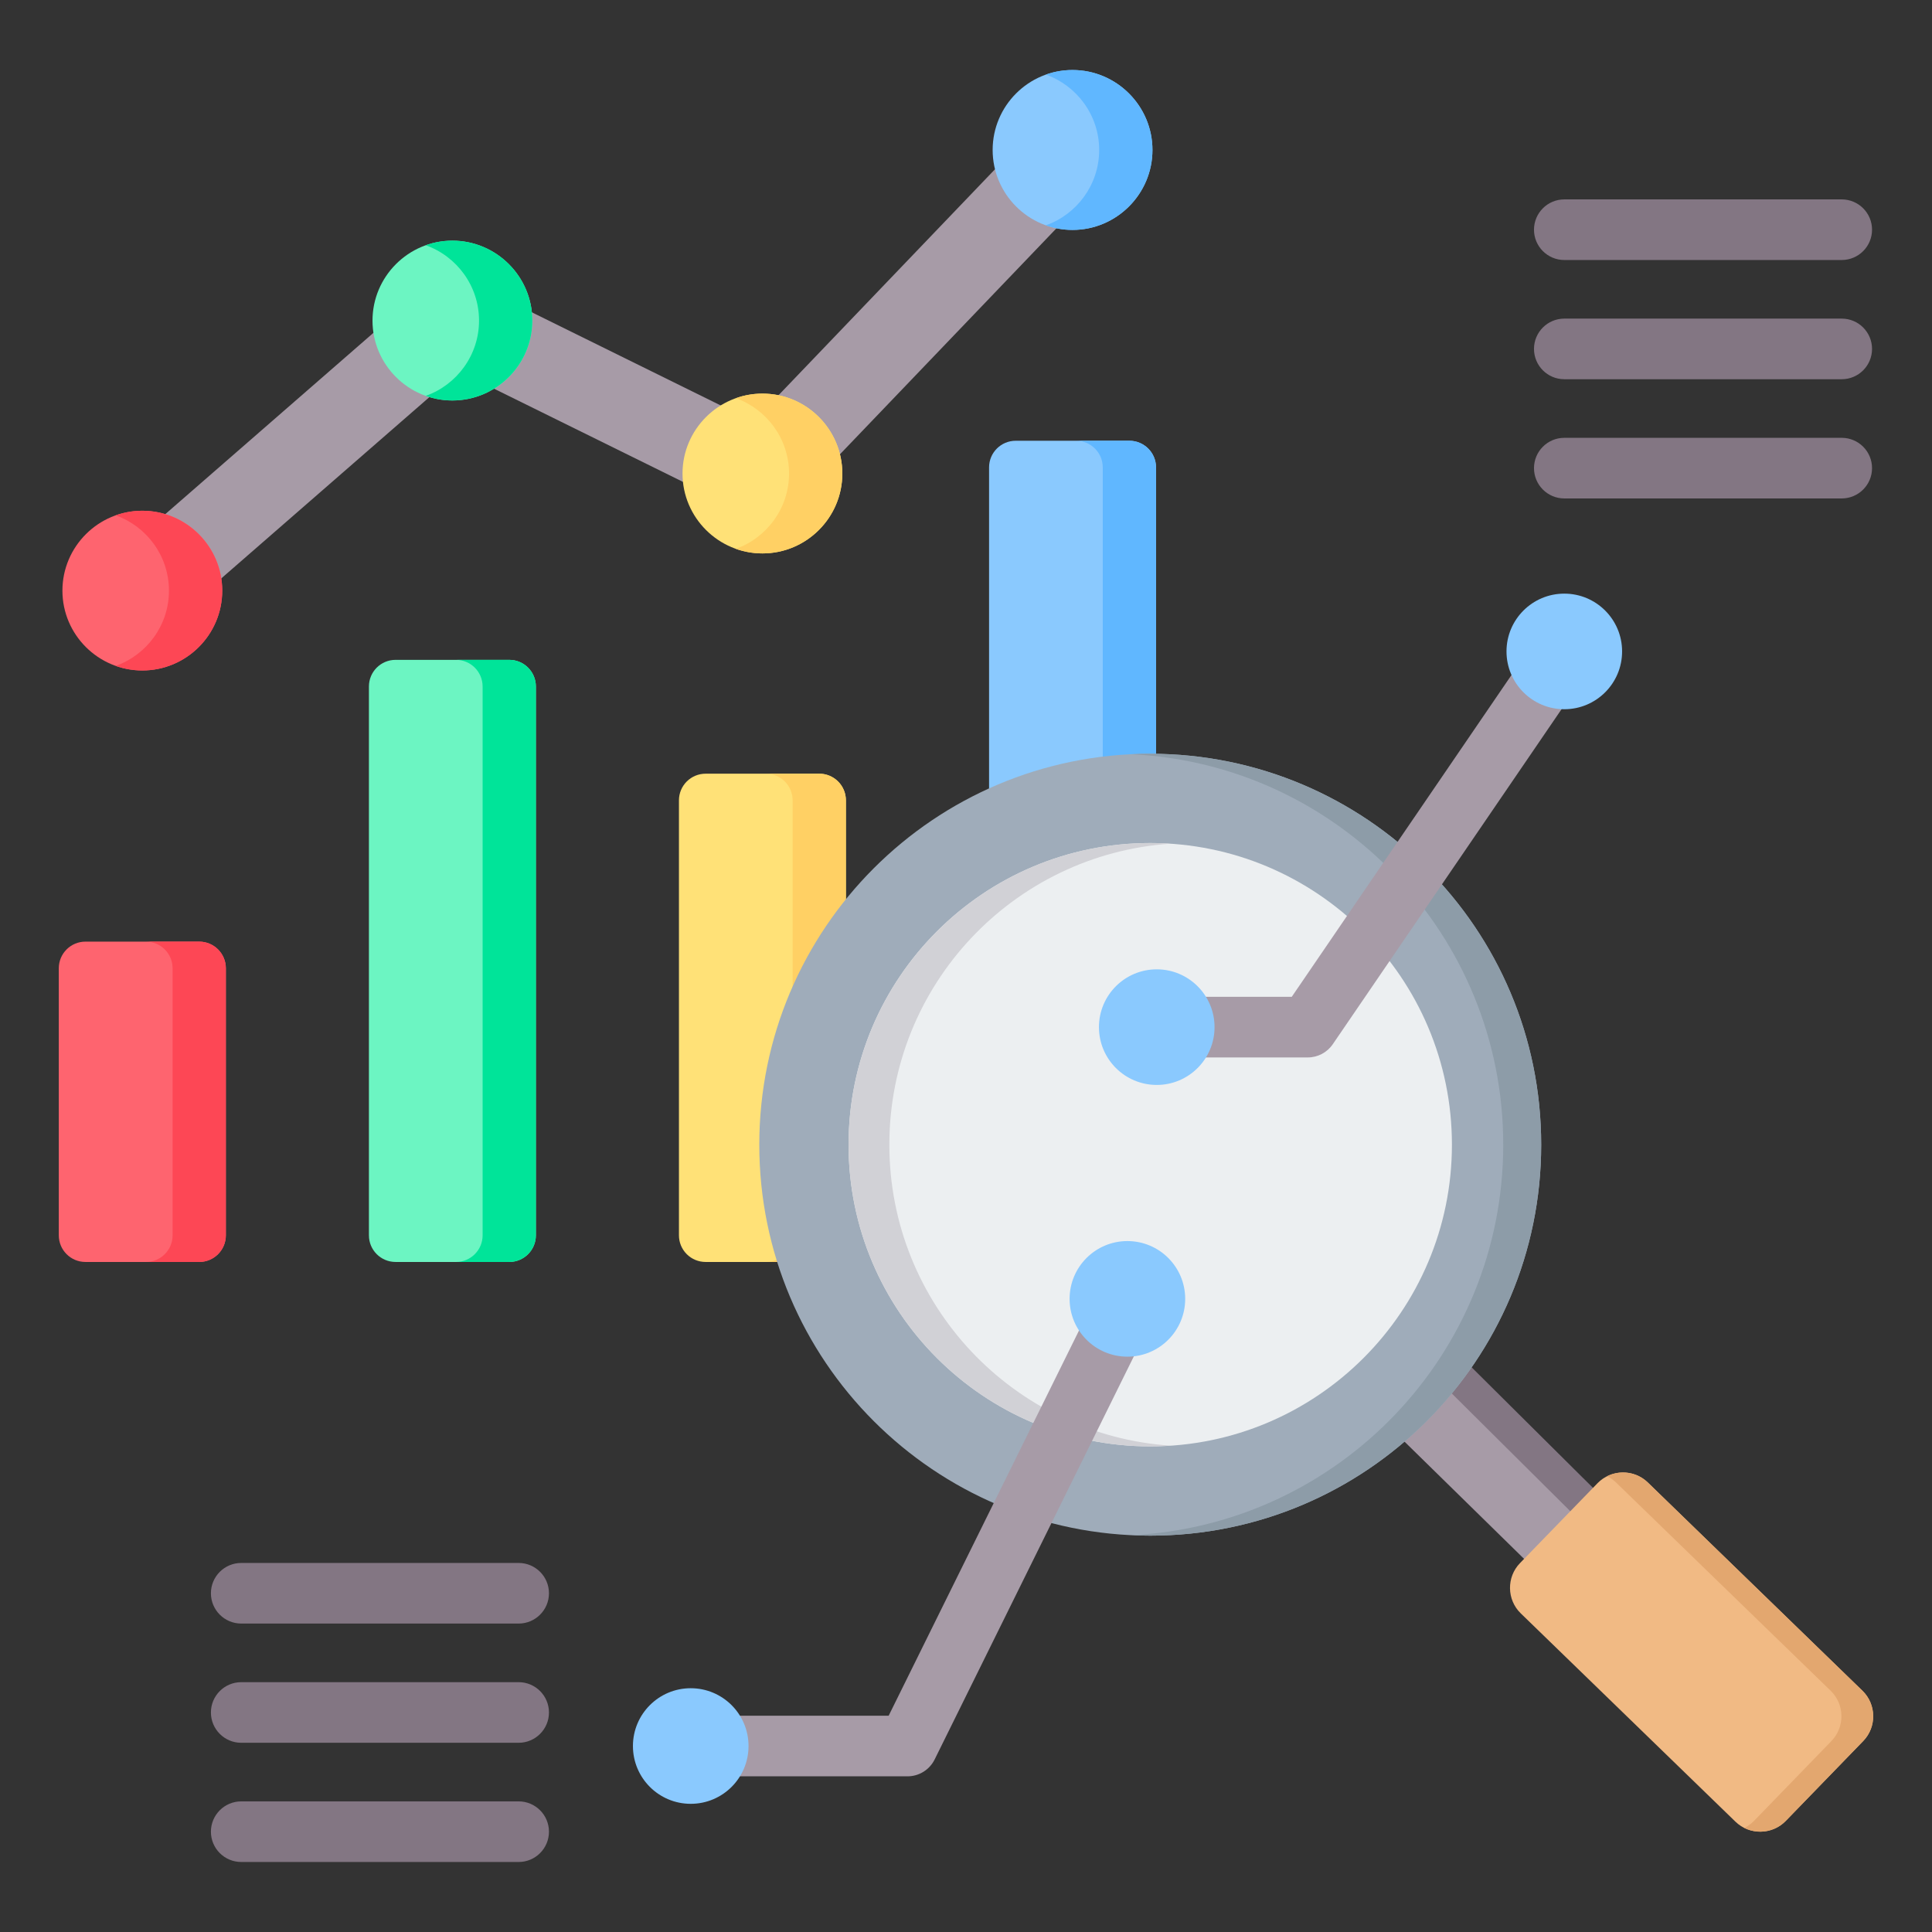 <svg clip-rule="evenodd" fill-rule="evenodd" stroke-linejoin="round" stroke-miterlimit="2" viewBox="0 0 510 510" xmlns="http://www.w3.org/2000/svg"><rect x="0" y="0" width="510" height="510" fill="#333333" stroke="none"/><g><g><g><path d="m97.386 181.216c0-3.883 3.148-7.031 7.031-7.031h30.011c3.883 0 7.031 3.148 7.031 7.031v144.881c0 3.883-3.148 7.031-7.031 7.031h-30.011c-3.883 0-7.031-3.148-7.031-7.031z" fill="#6cf5c2"/><path d="m120.366 174.185h14.062c3.883 0 7.031 3.148 7.031 7.031v144.881c0 3.883-3.148 7.031-7.031 7.031h-14.062c3.883 0 7.031-3.148 7.031-7.031v-144.881c0-3.883-3.148-7.031-7.031-7.031z" fill="#00e499"/></g><g><path d="m179.224 211.267c0-1.864.74-3.653 2.059-4.971 1.318-1.319 3.107-2.06 4.972-2.06h30.01c1.865 0 3.653.741 4.972 2.06 1.319 1.318 2.059 3.107 2.059 4.971v114.83c0 1.865-.74 3.653-2.059 4.972s-3.107 2.059-4.972 2.059h-30.01c-1.865 0-3.654-.74-4.972-2.059-1.319-1.319-2.059-3.107-2.059-4.972z" fill="#ffe177"/><path d="m202.203 204.236h14.062c1.865 0 3.653.741 4.972 2.06 1.319 1.318 2.059 3.107 2.059 4.971v114.83c0 1.865-.74 3.653-2.059 4.972s-3.107 2.059-4.972 2.059h-14.062c1.865 0 3.653-.74 4.972-2.059s2.059-3.107 2.059-4.972v-114.83c0-1.864-.74-3.653-2.059-4.971-1.319-1.319-3.107-2.06-4.972-2.06z" fill="#ffd064"/></g><g><path d="m261.089 123.38c0-3.883 3.148-7.031 7.031-7.031h30.011c3.883 0 7.031 3.148 7.031 7.031v202.717c0 3.883-3.148 7.031-7.031 7.031h-30.011c-3.883 0-7.031-3.148-7.031-7.031z" fill="#8ac9fe"/><path d="m284.069 116.349h14.062c3.883 0 7.031 3.148 7.031 7.031v202.717c0 3.883-3.148 7.031-7.031 7.031h-14.062c3.883 0 7.031-3.148 7.031-7.031v-202.717c0-3.883-3.148-7.031-7.031-7.031z" fill="#60b7ff"/></g><g><path d="m15.521 255.598c0-3.883 3.148-7.031 7.031-7.031h30.039c3.883 0 7.031 3.148 7.031 7.031v70.499c0 3.883-3.148 7.031-7.031 7.031h-30.039c-3.883 0-7.031-3.148-7.031-7.031z" fill="#fe646f"/><path d="m38.529 248.567h14.062c3.883 0 7.031 3.148 7.031 7.031v70.499c0 3.883-3.148 7.031-7.031 7.031h-14.062c3.883 0 7.031-3.148 7.031-7.031v-70.499c0-3.883-3.148-7.031-7.031-7.031z" fill="#fd4755"/></g><path d="m44.96 164.403c-4.681 4.078-11.793 3.587-15.871-1.094-4.078-4.682-3.588-11.794 1.093-15.872l81.838-71.285c3.42-2.979 8.296-3.613 12.364-1.606l74.471 36.726 76.133-79.467c4.295-4.484 11.422-4.636 15.906-.341 4.483 4.295 4.636 11.422.341 15.906l-81.837 85.421c-3.396 3.544-8.697 4.478-13.099 2.307l-75.149-37.061z" fill="#a79ba7"/><g><path d="m37.571 176.985c11.619 0 21.093-9.448 21.093-21.066 0-11.619-9.474-21.093-21.093-21.093-11.618 0-21.093 9.474-21.093 21.093 0 11.618 9.475 21.066 21.093 21.066z" fill="#fe646f"/><path d="m30.54 175.78c8.179-2.899 14.062-10.706 14.062-19.861s-5.883-16.979-14.062-19.885c2.201-.782 4.568-1.208 7.031-1.208 11.619 0 21.093 9.474 21.093 21.093 0 11.618-9.474 21.066-21.093 21.066-2.463 0-4.83-.425-7.031-1.205z" fill="#fd4755"/></g><g><path d="m119.41 105.714c11.625 0 21.106-9.481 21.106-21.08 0-11.626-9.481-21.106-21.106-21.106-11.6 0-21.08 9.48-21.08 21.106 0 11.599 9.48 21.08 21.08 21.08z" fill="#6cf5c2"/><path d="m112.385 104.504c8.183-2.907 14.069-10.731 14.069-19.87 0-9.16-5.886-16.988-14.069-19.897 2.2-.783 4.564-1.209 7.025-1.209 11.625 0 21.106 9.48 21.106 21.106 0 11.599-9.481 21.08-21.106 21.08-2.461 0-4.825-.427-7.025-1.21z" fill="#00e499"/></g><g><path d="m201.273 146.087c11.626 0 21.08-9.48 21.08-21.079 0-11.626-9.454-21.107-21.08-21.107-11.625 0-21.106 9.481-21.106 21.107 0 11.599 9.481 21.079 21.106 21.079z" fill="#ffe177"/><path d="m194.241 144.88c8.178-2.906 14.05-10.731 14.05-19.872 0-9.162-5.872-16.992-14.05-19.899 2.201-.782 4.568-1.208 7.032-1.208 11.626 0 21.08 9.481 21.08 21.107 0 11.599-9.454 21.079-21.08 21.079-2.464 0-4.831-.426-7.032-1.207z" fill="#ffd064"/></g><g><path d="m283.113 60.693c11.625 0 21.106-9.48 21.106-21.106 0-11.625-9.481-21.106-21.106-21.106-11.626 0-21.08 9.481-21.08 21.106 0 11.626 9.454 21.106 21.08 21.106z" fill="#8ac9fe"/><path d="m276.083 59.486c8.186-2.907 14.074-10.737 14.074-19.899s-5.888-16.991-14.074-19.898c2.199-.782 4.566-1.208 7.03-1.208 11.625 0 21.106 9.481 21.106 21.106 0 11.626-9.481 21.106-21.106 21.106-2.464 0-4.831-.425-7.03-1.207z" fill="#60b7ff"/></g></g><g><path d="m380.962 354.113c-5.001 7.155-10.887 13.632-17.504 19.293l47.616 46.677 18.129-18.685z" fill="#a79ba7"/><path d="m381.292 353.801c-.937 3.073-2.691 5.4-5.192 6.946l47.303 47.007 5.8-6.356z" fill="#837683"/><path d="m471.383 480.687 20.456-21.098c3.594-3.699 3.508-9.673-.191-13.267l-56.68-54.995c-3.699-3.595-9.672-3.491-13.267.208l-20.456 21.081c-3.595 3.699-3.508 9.673.191 13.267l56.68 54.996c3.698 3.594 9.672 3.507 13.267-.192z" fill="#f1ba84"/><path d="m426.581 391.327 56.679 54.995c3.699 3.594 3.786 9.568.191 13.267l-20.456 21.098c-.764.765-1.615 1.39-2.535 1.841 3.56 1.771 8.005 1.146 10.923-1.841l20.456-21.098c3.594-3.699 3.508-9.673-.191-13.267l-56.68-54.995c-2.917-2.831-7.259-3.369-10.732-1.65.851.417 1.633.972 2.345 1.65z" fill="#e3a76f"/><path d="m303.636 198.973c56.992 0 103.201 46.191 103.201 103.201 0 56.992-46.209 103.201-103.201 103.201-57.01 0-103.201-46.209-103.201-103.201 0-57.01 46.191-103.201 103.201-103.201z" fill="#9facba"/><path d="m303.636 198.973c56.992 0 103.201 46.191 103.201 103.201 0 56.992-46.209 103.201-103.201 103.201-1.685 0-3.352-.052-5.019-.122 54.665-2.622 98.2-47.771 98.2-103.079 0-55.325-43.535-100.475-98.2-103.079 1.667-.087 3.334-.122 5.019-.122z" fill="#8d9ca8"/><path d="m303.636 222.538c43.968 0 79.636 35.65 79.636 79.636 0 43.968-35.668 79.636-79.636 79.636-43.986 0-79.637-35.668-79.637-79.636 0-43.986 35.651-79.636 79.637-79.636z" fill="#eceff1"/><path d="m303.636 222.538c1.806 0 3.594.052 5.383.173-41.486 2.779-74.254 37.283-74.254 79.463 0 42.163 32.768 76.684 74.254 79.445-1.789.122-3.577.191-5.383.191-43.986 0-79.637-35.65-79.637-79.636s35.651-79.636 79.637-79.636z" fill="#d1d1d6"/></g><g><path d="m412.936 68.636c-4.416 0-8-3.584-8-8 0-4.415 3.584-8 8-8h73.237c4.415 0 8 3.585 8 8 0 4.416-3.585 8-8 8zm0 31.469c-4.416 0-8-3.584-8-8 0-4.415 3.584-8 8-8h73.237c4.415 0 8 3.585 8 8 0 4.416-3.585 8-8 8zm0 31.47c-4.416 0-8-3.585-8-8 0-4.416 3.584-8 8-8h73.237c4.415 0 8 3.584 8 8 0 4.415-3.585 8-8 8z" fill="#837683"/><path d="m63.676 428.581c-4.416 0-8-3.585-8-8 0-4.416 3.584-8 8-8h73.237c4.415 0 8 3.584 8 8 0 4.415-3.585 8-8 8zm0 31.469c-4.416 0-8-3.585-8-8s3.584-8 8-8h73.237c4.415 0 8 3.585 8 8s-3.585 8-8 8zm0 31.469c-4.416 0-8-3.585-8-8s3.584-8 8-8h73.237c4.415 0 8 3.585 8 8s-3.585 8-8 8z" fill="#837683"/><path d="m305.352 279.138c-4.415 0-8-3.585-8-8s3.585-8 8-8h35.637l65.34-95.687c2.49-3.646 7.472-4.585 11.118-2.095s4.585 7.471 2.095 11.118l-67.722 99.175c-1.491 2.183-3.964 3.489-6.607 3.489z" fill="#a79ba7"/><path d="m288.927 342.929c1.956-3.958 6.758-5.584 10.716-3.628 3.959 1.956 5.584 6.758 3.628 10.716l-56.546 114.434c-1.348 2.728-4.128 4.456-7.172 4.456h-57.217c-4.415 0-8-3.585-8-8 0-4.416 3.585-8 8-8h52.247z" fill="#a79ba7"/><g fill="#8ac9fe"><circle cx="297.605" cy="342.869" r="15.258"/><circle cx="305.352" cy="271.138" r="15.258"/><circle cx="412.936" cy="171.962" r="15.258"/><circle cx="182.336" cy="460.907" r="15.258"/></g></g></g></svg>